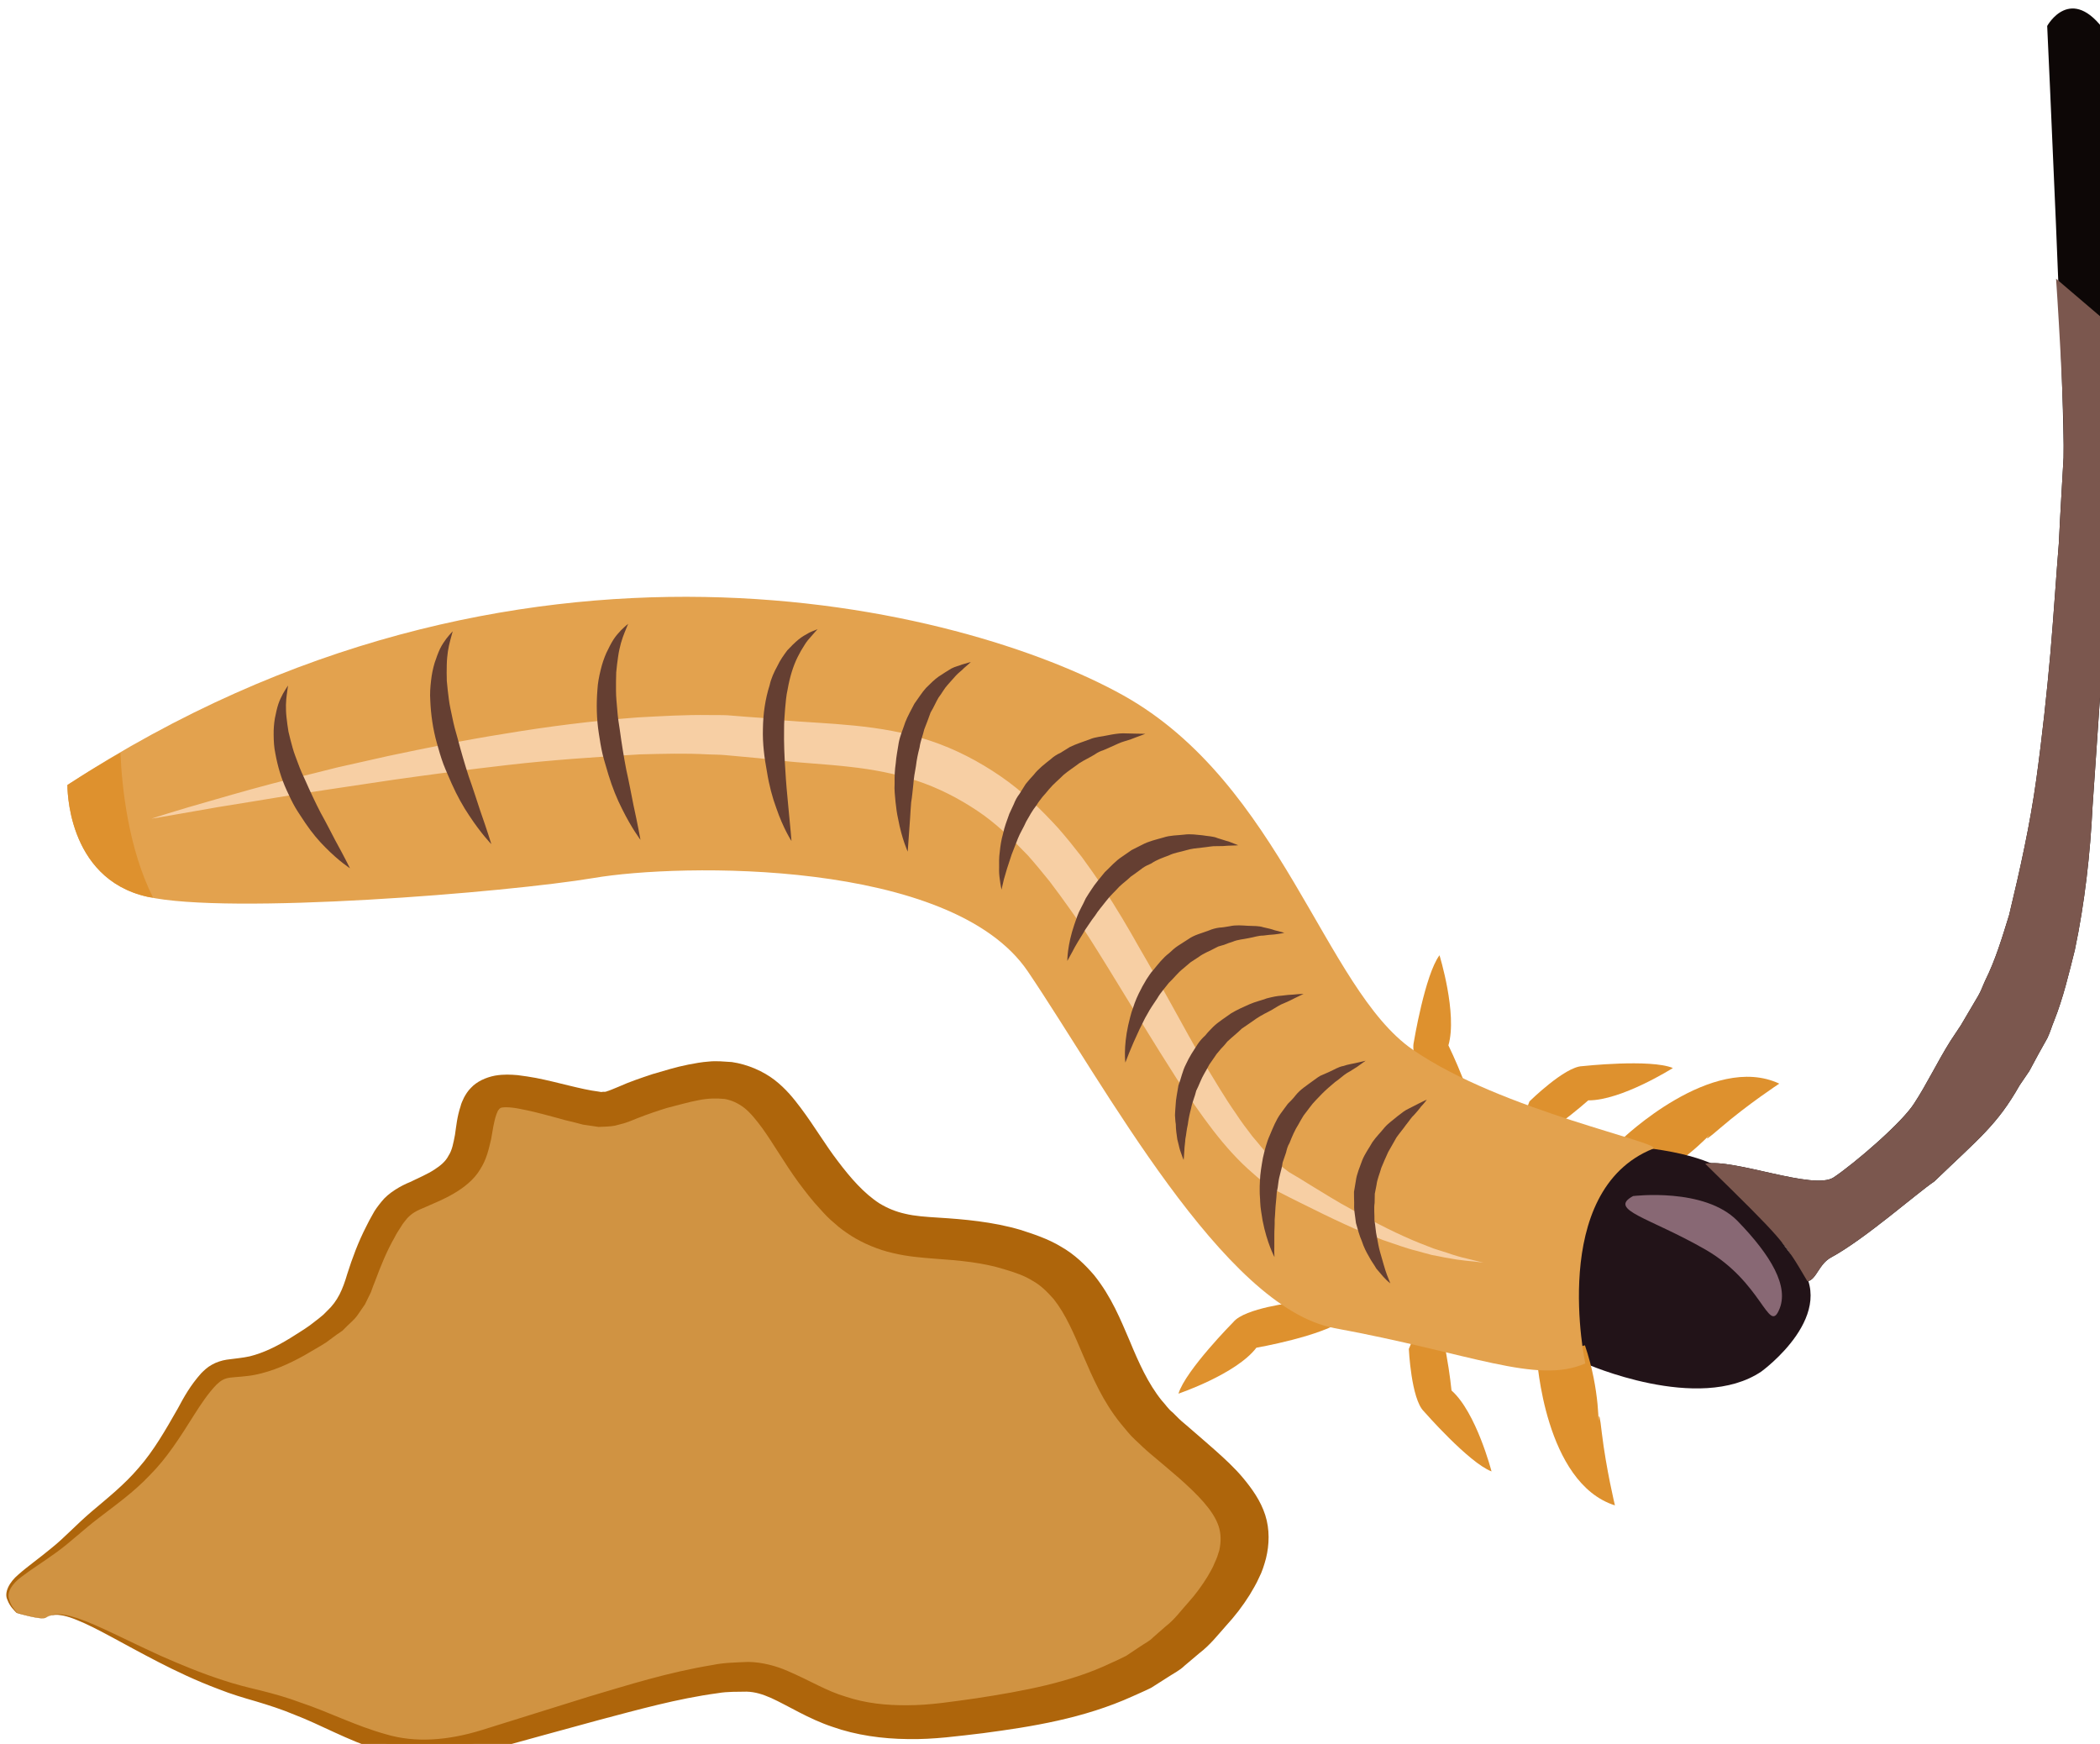 <?xml version="1.0" encoding="UTF-8" standalone="no"?>
<!-- Created with Inkscape (http://www.inkscape.org/) -->

<svg
   xmlns:dc="http://purl.org/dc/elements/1.1/"
   xmlns:cc="http://creativecommons.org/ns#"
   xmlns:rdf="http://www.w3.org/1999/02/22-rdf-syntax-ns#"
   xmlns:svg="http://www.w3.org/2000/svg"
   xmlns="http://www.w3.org/2000/svg"
   xmlns:sodipodi="http://sodipodi.sourceforge.net/DTD/sodipodi-0.dtd"
   xmlns:inkscape="http://www.inkscape.org/namespaces/inkscape"
   width="1768.112mm"
   height="1468.191mm"
   viewBox="0 0 1768.112 1468.191"
   version="1.1"
   id="svg8"
   inkscape:version="0.92.4 (5da689c313, 2019-01-14)"
   sodipodi:docname="Cordyceps.svg">
  <defs
     id="defs2">
    <style
       type="text/css"
       id="style2"><![CDATA[
    .str0 {stroke:white;stroke-width:70.56}
    .fil1 {fill:#491305;fill-rule:nonzero}
    .fil3 {fill:#661F06;fill-rule:nonzero}
    .fil4 {fill:#E8D99A;fill-rule:nonzero}
    .fil2 {fill:#F2DD83;fill-rule:nonzero}
    .fil0 {fill:white;fill-rule:nonzero}
   ]]></style>
    <style
       type="text/css"
       id="style2-6"><![CDATA[
    .fil1 {fill:#12752E;fill-rule:nonzero}
    .fil2 {fill:#178C3D;fill-rule:nonzero}
    .fil3 {fill:#7A1155;fill-rule:nonzero}
    .fil0 {fill:#8E165E;fill-rule:nonzero}
    .fil5 {fill:#EAD0B7;fill-rule:nonzero}
    .fil4 {fill:#F7DFC3;fill-rule:nonzero}
   ]]></style>
    <style
       type="text/css"
       id="style2-7"><![CDATA[
    .fil2 {fill:#12752E;fill-rule:nonzero}
    .fil3 {fill:#178C3D;fill-rule:nonzero}
    .fil4 {fill:#7A1155;fill-rule:nonzero}
    .fil1 {fill:#8E165E;fill-rule:nonzero}
    .fil0 {fill:#C69A6D;fill-rule:nonzero}
   ]]></style>
    <style
       type="text/css"
       id="style2-3"><![CDATA[
    .fil2 {fill:#12752E;fill-rule:nonzero}
    .fil3 {fill:#178C3D;fill-rule:nonzero}
    .fil4 {fill:#7A1155;fill-rule:nonzero}
    .fil1 {fill:#8E165E;fill-rule:nonzero}
    .fil0 {fill:#F9E3B2;fill-rule:nonzero}
   ]]></style>
    <style
       type="text/css"
       id="style2-33"><![CDATA[
    .fil4 {fill:#12752E;fill-rule:nonzero}
    .fil5 {fill:#178C3D;fill-rule:nonzero}
    .fil6 {fill:#7A1155;fill-rule:nonzero}
    .fil3 {fill:#8E165E;fill-rule:nonzero}
    .fil0 {fill:#F2D079;fill-rule:nonzero}
    .fil1 {fill:#F4DC98;fill-rule:nonzero}
    .fil2 {fill:#FFEEC0;fill-rule:nonzero}
   ]]></style>
    <style
       type="text/css"
       id="style2-4"><![CDATA[
    .fil4 {fill:#12752E;fill-rule:nonzero}
    .fil5 {fill:#178C3D;fill-rule:nonzero}
    .fil6 {fill:#7A1155;fill-rule:nonzero}
    .fil3 {fill:#8E165E;fill-rule:nonzero}
    .fil1 {fill:#E0B363;fill-rule:nonzero}
    .fil0 {fill:#F2CA79;fill-rule:nonzero}
    .fil2 {fill:#FFE0A9;fill-rule:nonzero}
   ]]></style>
    <style
       type="text/css"
       id="style2-0"><![CDATA[
    .fil3 {fill:#12752E;fill-rule:nonzero}
    .fil4 {fill:#178C3D;fill-rule:nonzero}
    .fil5 {fill:#7A1155;fill-rule:nonzero}
    .fil2 {fill:#8E165E;fill-rule:nonzero}
    .fil0 {fill:#F2CA79;fill-rule:nonzero}
    .fil1 {fill:#FFE0A9;fill-rule:nonzero}
   ]]></style>
    <style
       type="text/css"
       id="style2-5"><![CDATA[
    .fil1 {fill:#12752E;fill-rule:nonzero}
    .fil2 {fill:#178C3D;fill-rule:nonzero}
    .fil3 {fill:#7A1155;fill-rule:nonzero}
    .fil0 {fill:#8E165E;fill-rule:nonzero}
    .fil9 {fill:#D6B469;fill-rule:nonzero}
    .fil5 {fill:#DBB975;fill-rule:nonzero}
    .fil10 {fill:#E8CD97;fill-rule:nonzero}
    .fil4 {fill:#EFD38E;fill-rule:nonzero}
    .fil7 {fill:#F2D6A2;fill-rule:nonzero}
    .fil6 {fill:#F4DEAE;fill-rule:nonzero}
    .fil8 {fill:#FCEED4;fill-rule:nonzero}
    .fil11 {fill:#FFF2DC;fill-rule:nonzero}
   ]]></style>
    <style
       type="text/css"
       id="style2-75"><![CDATA[
    .fil1 {fill:#77401B;fill-rule:nonzero}
    .fil4 {fill:#774D31;fill-rule:nonzero}
    .fil3 {fill:#9B5C31;fill-rule:nonzero}
    .fil2 {fill:#F48F42;fill-rule:nonzero}
    .fil0 {fill:#F5C29E;fill-rule:nonzero}
   ]]></style>
    <style
       type="text/css"
       id="style2-73"><![CDATA[
    .fil1 {fill:#49280E;fill-rule:nonzero}
    .fil3 {fill:#647A38;fill-rule:nonzero}
    .fil2 {fill:#6C8445;fill-rule:nonzero}
    .fil4 {fill:#72442A;fill-rule:nonzero}
    .fil0 {fill:#8FA96B;fill-rule:nonzero}
    .fil11 {fill:#D6A68E;fill-rule:nonzero}
    .fil7 {fill:#E5B69C;fill-rule:nonzero}
    .fil8 {fill:#EAD0B7;fill-rule:nonzero}
    .fil6 {fill:#EEC2A5;fill-rule:nonzero}
    .fil9 {fill:#F4CAB3;fill-rule:nonzero}
    .fil5 {fill:#F7DFC3;fill-rule:nonzero}
    .fil10 {fill:#FCEAD9;fill-rule:nonzero}
   ]]></style>
    <style
       type="text/css"
       id="style2-52"><![CDATA[
    .fil2 {fill:#49280E;fill-rule:nonzero}
    .fil4 {fill:#647A38;fill-rule:nonzero}
    .fil3 {fill:#6C8445;fill-rule:nonzero}
    .fil5 {fill:#72442A;fill-rule:nonzero}
    .fil1 {fill:#8FA96B;fill-rule:nonzero}
    .fil0 {fill:#F9E3B2;fill-rule:nonzero}
   ]]></style>
    <style
       type="text/css"
       id="style2-01"><![CDATA[
    .fil0 {fill:#491305;fill-rule:nonzero}
    .fil2 {fill:#661F06;fill-rule:nonzero}
    .fil4 {fill:#CCA742;fill-rule:nonzero}
    .fil3 {fill:#E8D99A;fill-rule:nonzero}
    .fil1 {fill:#F2DD83;fill-rule:nonzero}
   ]]></style>
    <style
       type="text/css"
       id="style2-09"><![CDATA[
    .fil0 {fill:#330238;fill-rule:nonzero}
    .fil1 {fill:#3F0645;fill-rule:nonzero}
    .fil2 {fill:#570E51;fill-rule:nonzero}
    .fil3 {fill:#5A1661;fill-rule:nonzero}
    .fil4 {fill:#B2894D;fill-rule:nonzero}
   ]]></style>
    <style
       type="text/css"
       id="style2-65"><![CDATA[
    .fil0 {fill:#45AF51;fill-rule:nonzero}
    .fil3 {fill:#7CD6E0;fill-rule:nonzero}
    .fil1 {fill:#A63621;fill-rule:nonzero}
    .fil2 {fill:#ECC500;fill-rule:nonzero}
   ]]></style>
    <style
       type="text/css"
       id="style2-3-2"><![CDATA[
    .fil0 {fill:#5D6608;fill-rule:nonzero}
    .fil1 {fill:#750404;fill-rule:nonzero}
    .fil2 {fill:#8C2626;fill-rule:nonzero}
   ]]></style>
    <style
       type="text/css"
       id="style2-9"><![CDATA[
    .fil0 {fill:#628C2C;fill-rule:nonzero}
    .fil1 {fill:#6D3809;fill-rule:nonzero}
   ]]></style>
    <style
       type="text/css"
       id="style2-99"><![CDATA[
    .fil2 {fill:#662E12;fill-rule:nonzero}
    .fil1 {fill:#7FA53D;fill-rule:nonzero}
    .fil3 {fill:#9B8138;fill-rule:nonzero}
    .fil0 {fill:#AACC79;fill-rule:nonzero}
   ]]></style>
    <style
       type="text/css"
       id="style2-38"><![CDATA[
    .fil1 {fill:#AF5C09;fill-rule:nonzero}
    .fil4 {fill:#C1691A;fill-rule:nonzero}
    .fil0 {fill:#C86B01;fill-rule:nonzero}
    .fil2 {fill:#DD8024;fill-rule:nonzero}
    .fil5 {fill:#E0B24C;fill-rule:nonzero}
    .fil3 {fill:#FBD268;fill-rule:nonzero}
   ]]></style>
    <style
       type="text/css"
       id="style2-6-2"><![CDATA[
    .str0 {stroke:white;stroke-width:70.56}
    .fil3 {fill:#30561A;fill-rule:nonzero}
    .fil4 {fill:#3C6626;fill-rule:nonzero}
    .fil2 {fill:#4E7A34;fill-rule:nonzero}
    .fil1 {fill:#72915D;fill-rule:nonzero}
    .fil7 {fill:#CE9E63;fill-rule:nonzero}
    .fil6 {fill:#D89E52;fill-rule:nonzero}
    .fil5 {fill:#D8B280;fill-rule:nonzero}
    .fil0 {fill:white;fill-rule:nonzero}
   ]]></style>
    <style
       type="text/css"
       id="style2-0-6"><![CDATA[
    .fil1 {fill:#9DC667;fill-rule:nonzero}
    .fil0 {fill:#C3DD73;fill-rule:nonzero}
   ]]></style>
    <style
       type="text/css"
       id="style2-8"><![CDATA[
    .fil0 {fill:#45AF51;fill-rule:nonzero}
    .fil3 {fill:#7CD6E0;fill-rule:nonzero}
    .fil1 {fill:#A63621;fill-rule:nonzero}
    .fil2 {fill:#ECC500;fill-rule:nonzero}
   ]]></style>
    <style
       type="text/css"
       id="style2-3-8"><![CDATA[
    .fil0 {fill:#5D6608;fill-rule:nonzero}
    .fil1 {fill:#750404;fill-rule:nonzero}
    .fil2 {fill:#8C2626;fill-rule:nonzero}
   ]]></style>
    <style
       type="text/css"
       id="style2-9-5"><![CDATA[
    .fil0 {fill:#628C2C;fill-rule:nonzero}
    .fil1 {fill:#6D3809;fill-rule:nonzero}
   ]]></style>
    <style
       type="text/css"
       id="style2-99-3"><![CDATA[
    .fil2 {fill:#662E12;fill-rule:nonzero}
    .fil1 {fill:#7FA53D;fill-rule:nonzero}
    .fil3 {fill:#9B8138;fill-rule:nonzero}
    .fil0 {fill:#AACC79;fill-rule:nonzero}
   ]]></style>
    <style
       type="text/css"
       id="style2-38-4"><![CDATA[
    .fil1 {fill:#AF5C09;fill-rule:nonzero}
    .fil4 {fill:#C1691A;fill-rule:nonzero}
    .fil0 {fill:#C86B01;fill-rule:nonzero}
    .fil2 {fill:#DD8024;fill-rule:nonzero}
    .fil5 {fill:#E0B24C;fill-rule:nonzero}
    .fil3 {fill:#FBD268;fill-rule:nonzero}
   ]]></style>
    <style
       type="text/css"
       id="style2-6-8"><![CDATA[
    .str0 {stroke:white;stroke-width:70.56}
    .fil3 {fill:#30561A;fill-rule:nonzero}
    .fil4 {fill:#3C6626;fill-rule:nonzero}
    .fil2 {fill:#4E7A34;fill-rule:nonzero}
    .fil1 {fill:#72915D;fill-rule:nonzero}
    .fil7 {fill:#CE9E63;fill-rule:nonzero}
    .fil6 {fill:#D89E52;fill-rule:nonzero}
    .fil5 {fill:#D8B280;fill-rule:nonzero}
    .fil0 {fill:white;fill-rule:nonzero}
   ]]></style>
    <style
       type="text/css"
       id="style2-46"><![CDATA[
    .fil2 {fill:#AA8F37;fill-rule:nonzero}
    .fil1 {fill:#D3B851;fill-rule:nonzero}
    .fil0 {fill:#E1D99A;fill-rule:nonzero}
   ]]></style>
    <style
       type="text/css"
       id="style2-5-7"><![CDATA[
    .fil3 {fill:#F4EBC2}
    .fil2 {fill:#EEE8CF}
    .fil4 {fill:#D7D0B2}
    .fil5 {fill:#E5DDBD}
    .fil1 {fill:#628C2C;fill-rule:nonzero}
    .fil0 {fill:#E5DDBD;fill-rule:nonzero}
   ]]></style>
    <style
       type="text/css"
       id="style2-1">
   <![CDATA[
    .fil1 {fill:#221318;fill-rule:nonzero}
    .fil4 {fill:#653F32;fill-rule:nonzero}
    .fil7 {fill:#68652F;fill-rule:nonzero}
    .fil0 {fill:#862C11;fill-rule:nonzero}
    .fil3 {fill:#B29AA3;fill-rule:nonzero}
    .fil2 {fill:#E3A24E;fill-rule:nonzero}
    .fil8 {fill:#E5C923;fill-rule:nonzero}
    .fil6 {fill:#F2E8BB;fill-rule:nonzero}
    .fil5 {fill:#F7CFA4;fill-rule:nonzero}
   ]]>
  </style>
    <style
       type="text/css"
       id="style2-74">
   <![CDATA[
    .fil1 {fill:#754C1A;fill-rule:nonzero}
    .fil2 {fill:#8E6126;fill-rule:nonzero}
    .fil3 {fill:#A8773B;fill-rule:nonzero}
    .fil0 {fill:#C4914E;fill-rule:nonzero}
   ]]>
  </style>
  </defs>
  <sodipodi:namedview
     id="base"
     pagecolor="#ffffff"
     bordercolor="#666666"
     borderopacity="1.0"
     inkscape:pageopacity="0.0"
     inkscape:pageshadow="2"
     inkscape:zoom="0.061871843"
     inkscape:cx="4347.6014"
     inkscape:cy="2962.3722"
     inkscape:document-units="mm"
     inkscape:current-layer="Vrstva_x0020_1-47"
     showgrid="false"
     inkscape:window-width="1920"
     inkscape:window-height="1001"
     inkscape:window-x="-9"
     inkscape:window-y="-9"
     inkscape:window-maximized="1"
     showguides="false" />
  <g
     inkscape:label="Vrstva 1"
     inkscape:groupmode="layer"
     id="layer1"
     transform="translate(1254.369,449.429)">
    <g
       transform="matrix(0.265,0,0,0.265,-3023.942,-3939.905)"
       id="Vrstva_x0020_1">
      <g
         inkscape:label="Vrstva 1"
         inkscape:groupmode="layer"
         transform="matrix(5.253,0,0,5.253,13590.282,17861.559)"
         id="layer1-5">
        <g
           inkscape:label="Vrstva 1"
           inkscape:groupmode="layer"
           transform="matrix(0.726,0,0,0.726,-578.708,11.808)"
           id="layer1-7">
          <g
             transform="matrix(0.265,0,0,0.265,-3867.81,-3965.72)"
             id="Vrstva_x0020_1-5">
          </g>
          <g
             inkscape:label="Vrstva 1"
             inkscape:groupmode="layer"
             transform="matrix(0.798,0,0,0.798,-1294.126,-65.727)"
             id="layer1-2">
            <g
               transform="matrix(0.287,0,0,0.287,-2634.03,-4121.8)"
               id="Vrstva_x0020_1-0">

 
 <g
   transform="matrix(1.147,0,0,1.147,2970.79,-4750.041)"
   id="Vrstva_x0020_1-4">

  <path
   d="m 11020.386,15666.896 c 0,0 -78.178,-138.233 -64.225,-193.508 0,0 35.266,-213.17 81.333,-274.902 0,0 57.457,185.558 28.277,285.746 0,0 93.079,189.574 91.658,280.848 z"
   style="fill:#de912e;fill-opacity:1;fill-rule:nonzero"
   id="path7"
   class="fil0"
   inkscape:connector-curvature="0" />

  <path
   d="m 11322.883,15661.843 c 0,0 112.078,-110.379 167.217,-111.657 0,0 215.666,-23.715 287.625,5.847 0,0 -163.221,103.349 -268.408,102.577 0,0 -157.902,140.331 -246.74,161.868 z"
   style="fill:#de912e;fill-opacity:1;fill-rule:nonzero"
   id="path9"
   class="fil0"
   inkscape:connector-curvature="0" />

  <path
   d="m 11615.989,15782.145 c 0,0 286.035,-276.328 499.122,-176.587 0,0 -100,65.757 -185.617,139.396 -87.047,75.359 -17.174,3.173 -17.174,3.173 0,0 -78.603,94.586 -212.436,165.371 z"
   style="fill:#de912e;fill-opacity:1;fill-rule:nonzero"
   id="path11"
   class="fil0"
   inkscape:connector-curvature="0" />

  <path
   d="m 11499.925,16492.785 c 0,0 359.639,159.891 558.433,25.631 0,0 256.899,-185.989 111.52,-350.412 -145.781,-165.339 -102,-306.888 -455.532,-355.875 l -291.84,51.705 -100.919,272.58 11.227,169.818 z"
   style="fill:#221318;fill-rule:nonzero"
   id="path13"
   class="fil1"
   inkscape:connector-curvature="0" />

  <path
   d="m 10577.317,16299.423 c 0,0 -157.154,17.68 -193.396,61.992 0,0 -151.357,152.748 -174.331,227.274 0,0 183.548,-62.035 247.278,-145.722 0,0 209.12,-36.131 281.25,-90.742 z"
   style="fill:#de912e;fill-opacity:1;fill-rule:nonzero"
   id="path15"
   class="fil0"
   inkscape:connector-curvature="0" />

  <path
   d="m 10940.261,16446.942 c 0,0 7.317,158.428 47.453,197.596 0,0 142.744,163.396 214.814,190.725 0,0 -48.412,-187.345 -126.896,-256.637 0,0 -20.789,-211.489 -70.308,-286.947 z"
   style="fill:#de912e;fill-opacity:1;fill-rule:nonzero"
   id="path17"
   class="fil0"
   inkscape:connector-curvature="0" />

  <path
   d="m 11346.385,16473.928 c 0,0 24.022,397.923 247.491,469.077 0,0 -27.815,-115.57 -41.426,-228.639 -12.696,-113.472 -10.498,-13.958 -10.498,-13.958 0,0 5.616,-121.513 -43.194,-264.996 z"
   style="fill:#de912e;fill-opacity:1;fill-rule:nonzero"
   id="path19"
   class="fil0"
   inkscape:connector-curvature="0" />

  
  <path
   d="m 11714.346,15812.129 c 43.837,-17.067 -480.747,-119.816 -761.644,-314.286 -280.495,-193.555 -416.004,-842.868 -918.272,-1123.612 -501.865,-279.828 -1924.475,-646.802 -3348.283,284.249 0,0 -5.377,296.155 252.773,354.264 257.234,58.51 1142.03,-13.304 1415.67,-59.201 273.237,-46.813 1135.036,-61.565 1377.334,296.206 242.3,357.771 619.811,1065.73 972.966,1131.266 433.509,79.398 640.297,179.72 795.035,111.77 0,0 -117.789,-546.785 214.421,-680.656 z"
   style="fill:#e3a24e;fill-rule:nonzero"
   id="path23"
   class="fil2"
   inkscape:connector-curvature="0" />

  
  
  
  <path
   d="m 6854.237,14556.27 c -56.7,32.544 -112.082,65.601 -168.089,102.21 0,0 -5.377,296.155 252.773,354.264 6.186,1.652 11.971,2.388 18.671,2.723 -77.799,-154.782 -98.676,-346.574 -103.354,-459.197 z"
   style="fill:#de912e;fill-opacity:1;fill-rule:nonzero"
   id="path31"
   class="fil4"
   inkscape:connector-curvature="0" />

  
  <path
   d="m 6952.61,14765.362 c 0,0 73.316,-24.55 204.563,-61.434 65.88,-19.1 144.467,-41.597 236.967,-64.742 46.652,-10.657 94.734,-23.034 146.879,-36.103 51.632,-11.752 106.413,-23.795 163.026,-36.641 114.029,-23.862 238.018,-49.914 369.802,-70.651 132.297,-22.054 273.818,-40.514 420.789,-51.538 73.631,-3.937 149.093,-8.679 226.052,-7.525 18.782,0.49 38.077,-0.338 58.177,0.665 l 58.87,4.729 59.785,4.327 54.292,6.74 c 144.025,12.113 311.968,11.539 470.937,65.145 79.284,26.346 154.348,65.466 223.182,112.783 68.834,47.316 127.775,104.438 182.541,164.486 26.266,29.968 50.299,59.825 75.538,92.428 22.603,31.577 44.001,60.407 65.578,94.618 42.862,65.275 80.454,128.496 116.215,192.521 73.866,125.927 139.715,251.007 205.205,365.322 34.375,55.896 66.115,110.765 100.825,159.961 17.042,26.373 34.71,49.196 52.779,72.934 19.096,21.103 34.933,44.729 55.972,62.794 18.292,19.272 39.041,34.188 58.873,49.507 24.814,14.223 47.393,28.336 69.973,42.448 44.757,27.309 86.879,53.591 128.309,75.808 81.429,46.154 153.97,82.014 216.303,107.066 15.812,6.162 30.306,11.811 44.801,17.46 15.008,4.331 28.185,9.466 40.557,12.77 24.634,8.842 45.829,14.825 63.986,18.866 35.398,8.483 53.957,13.439 53.957,13.439 0,0 -19.988,-3.237 -55.207,-6.338 -18.269,-1.807 -40.49,-5.155 -66.665,-10.043 -13.288,-2.902 -27.492,-5.402 -43.013,-8.416 -13.691,-3.817 -29.614,-7.746 -45.94,-12.591 -34.081,-7.97 -69.658,-21.835 -107.982,-34.494 -39.531,-15.406 -81.294,-30.924 -124.153,-51.421 -43.774,-20.096 -89.67,-42.536 -137.286,-66.405 -23.607,-11.477 -47.615,-23.869 -72.942,-36.775 -25.617,-16.055 -52.954,-33.539 -75.199,-54.351 -95.793,-81.35 -167.916,-188.384 -243.366,-300.51 -72.302,-112.417 -145.073,-233.364 -221.284,-357.17 -37.301,-60.072 -75.809,-122.891 -118.09,-181.868 -20.08,-28.316 -42.282,-58.976 -65.399,-89.235 -21.509,-26.597 -45.14,-55.538 -68.882,-82.246 -50.231,-52.209 -101.892,-102.699 -160.407,-141.441 -60.235,-40.171 -123.552,-72.436 -191.378,-95.075 -67.827,-22.639 -139.248,-36.054 -212.724,-44.199 -74.793,-8.658 -149.407,-11.934 -229.583,-20.413 l -58.758,-6.963 -53.487,-4.908 -53.487,-4.908 c -18.268,-1.808 -36.648,-1.381 -54.514,-2.273 -72.783,-4.08 -144.985,-1.863 -216.271,-0.05 -143.711,8.5 -282.553,18.138 -413.6,33.091 -131.047,14.952 -255.908,31.557 -370.005,47.804 -115.012,16.648 -220.176,33.341 -313.548,47.039 -92.568,15.53 -174.26,28.468 -241.525,39.44 -133.726,23.774 -210.036,36.533 -210.036,36.533 z"
   style="fill:#f7cfa4;fill-rule:nonzero"
   id="path35"
   class="fil5"
   inkscape:connector-curvature="0" />

  <path
   d="m 8503.471,14832.463 c 0,0 -28.165,-36.78 -58.655,-98.75 -15.502,-30.327 -30.669,-67.353 -42.978,-107.819 -5.697,-20.434 -12.711,-41.381 -18.297,-64.049 -5.183,-21.751 -8.937,-45.223 -12.289,-67.778 -7.106,-46.028 -7.914,-92.636 -4.367,-136.788 1.115,-22.333 5.267,-42.723 10.334,-63.516 4.554,-19.474 10.828,-37.52 17.906,-53.734 7.994,-16.616 14.96,-30.597 22.731,-42.747 7.771,-12.15 16.748,-21.553 23.38,-28.834 7.548,-7.683 13.153,-12.329 17.842,-16.572 4.176,-2.926 5.605,-4.646 5.605,-4.646 0,0 -4.51,9.626 -11.7,28.073 -3.595,9.224 -7.703,19.765 -11.521,33.456 -3.304,12.372 -6.72,26.978 -8.818,42.098 -2.611,16.437 -4.307,32.472 -6.114,50.741 -0.49,18.781 -0.979,37.563 -0.665,58.176 -0.087,19.698 2.46,40.423 4.093,61.549 1.632,21.127 4.582,42.767 8.046,63.09 5.9,43.28 12.715,86.158 20.558,126.401 9.16,40.757 16.199,79.168 22.656,111.282 14.232,64.742 22.254,110.367 22.254,110.367 z"
   style="fill:#653f32;fill-rule:nonzero"
   id="path37"
   class="fil4"
   inkscape:connector-curvature="0" />

  <path
   d="m 8982.398,14836.215 c 0,0 -25.82,-38.901 -48.472,-105.406 -11.839,-31.935 -22.429,-70.972 -29.244,-113.85 -8.133,-43.392 -14.324,-89.821 -12.899,-136.318 0.621,-48.328 7.428,-95.004 21.226,-138.197 4.666,-21.708 14.2,-42.277 24.538,-61.016 9.021,-19.251 20.565,-35.243 31.596,-49.916 11.835,-12.843 24.072,-24.77 35.283,-34.061 11.21,-9.291 22.711,-15.434 31.465,-20.37 8.754,-4.937 17.397,-7.64 21.975,-9.65 4.578,-2.011 7.325,-3.217 7.325,-3.217 0,0 -8.061,9.001 -20.41,23.161 -6.632,7.281 -14.693,16.282 -21.549,28.03 -7.257,10.832 -14.626,23.897 -21.592,37.878 -14.447,29.28 -24.649,63.249 -31.524,102.31 -4.554,19.474 -6.071,40.891 -7.989,61.393 -1.517,21.417 -3.435,41.919 -3.232,64.766 -0.8,42.946 1.035,86.919 3.898,128.256 1.23,20.211 2.46,40.422 4.204,59.316 1.744,18.893 3.487,37.787 4.941,53.531 6.907,67.958 10.462,113.36 10.462,113.36 z"
   style="fill:#653f32;fill-rule:nonzero"
   id="path39"
   class="fil4"
   inkscape:connector-curvature="0" />

  <path
   d="m 9351.026,14869.837 c 0,0 -18.607,-39.885 -30.606,-104.515 -3.686,-15.856 -5.944,-33.432 -8.089,-53.241 -1.342,-17.977 -4.403,-37.384 -2.886,-58.801 -0.315,-20.614 0.286,-41.629 3.634,-63.85 1.517,-21.418 6.182,-43.125 9.53,-65.347 4.263,-22.623 13.798,-43.193 20.697,-64.789 7.703,-19.765 19.471,-40.223 28.893,-58.559 12.974,-17.711 23.714,-35.534 36.978,-50.096 13.666,-13.647 27.333,-27.293 40.776,-36.473 14.359,-9.583 27.289,-17.445 39.303,-24.905 12.416,-6.545 24.61,-8.623 33.766,-12.644 17.285,-5.406 28.161,-7.997 28.161,-7.997 0,0 -8.464,8.085 -22.018,19.498 -6.633,7.281 -15.9,13.535 -24.877,22.938 -8.061,9.001 -17.552,19.722 -27.042,30.442 -10.406,11.123 -17.886,26.422 -28.404,39.778 -8.798,14.785 -14.96,30.597 -25.187,47.102 -5.76,16.728 -12.95,35.175 -20.139,53.623 -4.04,18.157 -12.146,37.006 -14.98,57.91 -4.956,18.559 -9.108,38.949 -11.429,58.535 -3.639,19.073 -6.875,39.061 -8.28,58.245 -2.321,19.586 -3.726,38.77 -6.851,56.525 -1.294,16.951 -2.587,33.901 -3.368,49.534 -4.55,64.252 -7.583,107.087 -7.583,107.087 z"
   style="fill:#653f32;fill-rule:nonzero"
   id="path41"
   class="fil4"
   inkscape:connector-curvature="0" />

  <path
   d="m 9648.599,14990.361 c 0,0 -2.993,-11.791 -5.541,-32.516 -1.676,-11.277 -2.839,-23.873 -2.17,-37.273 -0.135,-15.231 -0.673,-31.377 2.05,-50.048 1.807,-18.268 4.53,-36.939 10.513,-58.133 4.152,-20.39 11.855,-40.155 19.67,-62.154 5.024,-10.943 9.534,-20.569 14.558,-31.513 4.622,-11.859 10.048,-21.887 17.707,-31.803 6.341,-10.43 13.598,-21.262 19.94,-31.692 7.659,-9.917 16.636,-19.32 24.697,-28.321 15.319,-19.832 35.797,-35.378 54.443,-50.119 9.379,-8.488 19.562,-15.144 30.549,-19.969 10.184,-6.656 20.769,-12.396 30.036,-18.65 21.573,-10.566 42.922,-16.665 62.552,-24.193 19.228,-8.443 39.841,-8.758 56.613,-12.846 18.089,-3.575 34.347,-6.346 49.578,-6.481 14.315,0.266 26.397,0.422 37.564,0.979 19.697,0.09 33.097,0.756 33.097,0.756 0,0 -12.305,4.312 -31.935,11.84 -9.156,4.02 -20.545,7.93 -34.168,11.727 -13.623,3.798 -27.87,11.147 -42.52,17.58 -8.24,3.619 -16.481,7.238 -23.806,10.454 -9.558,3.105 -17.798,6.724 -26.15,12.576 -15.275,9.984 -34.503,18.428 -50.693,28.814 -16.302,12.619 -34.323,23.81 -50.223,37.345 -15.095,15.366 -31.397,27.986 -45.689,45.183 -6.23,8.197 -13.778,15.88 -20.923,24.479 -6.23,8.197 -13.376,16.796 -18.288,25.506 -13.376,16.795 -23.715,35.533 -33.539,52.954 -8.105,18.85 -19.248,35.757 -26.437,54.204 -6.676,17.13 -13.352,34.26 -19.515,50.072 -11.007,32.138 -19.558,59.921 -24.514,78.48 -5.067,20.792 -7.456,32.762 -7.456,32.762 z"
   style="fill:#653f32;fill-rule:nonzero"
   id="path43"
   class="fil4"
   inkscape:connector-curvature="0" />

  <path
   d="m 9857.164,15216.596 c 0,0 -0.697,-48.842 22.344,-115.753 5.76,-16.728 11.632,-35.689 21.457,-53.11 5.426,-10.028 9.423,-18.336 14.447,-29.279 4.912,-8.71 11.656,-18.225 17.484,-27.337 12.169,-19.542 28.292,-37.544 43.097,-56.059 17.842,-16.573 33.563,-35.49 54.844,-49.205 l 30.148,-20.884 c 10.585,-5.74 22.488,-10.967 33.073,-16.708 22.086,-11.883 45.155,-16.552 67.421,-23.053 21.863,-7.417 45.111,-6.704 65.836,-9.252 21.64,-2.95 40.712,0.689 57.663,1.982 17.755,3.125 35.219,3.101 48.798,9.152 13.691,3.818 25.55,8.44 35.287,10.717 19.765,7.703 30.307,11.811 30.307,11.811 0,0 -12.596,1.162 -33.209,1.477 -9.447,0.872 -21.127,1.632 -35.442,1.366 -13.4,-0.669 -29.256,3.017 -45,4.47 -16.66,1.855 -34.638,3.197 -51.923,8.603 -17.285,5.406 -37.094,7.552 -55.004,16.509 -18.714,7.126 -37.831,13.336 -55.45,25.442 -9.156,4.021 -18.312,8.042 -26.664,13.894 l -25.57,18.873 -12.527,8.778 -11.724,10.609 c -8.866,7.17 -16.815,13.938 -23.85,20.303 -14.693,16.282 -29.677,29.415 -42.137,45.809 -12.461,16.393 -25.725,30.955 -35.952,47.46 -11.946,15.076 -20.744,29.861 -30.86,44.132 -7.882,14.384 -16.568,26.935 -23.423,38.683 -6.855,11.748 -13.71,23.495 -17.707,31.804 -9.825,17.42 -15.764,28.766 -15.764,28.766 z"
   style="fill:#653f32;fill-rule:nonzero"
   id="path45"
   class="fil4"
   inkscape:connector-curvature="0" />

  <path
   d="m 10041.238,15538.774 c 0,0 -6.593,-47.345 9.056,-118.655 4.443,-17.242 8.081,-36.314 15.271,-54.762 6.385,-20.278 15.003,-40.446 25.855,-60.502 4.511,-9.625 11.768,-20.457 17.194,-30.485 6.743,-9.515 12.169,-19.543 21.146,-28.946 15.721,-18.917 30.124,-38.348 50.601,-53.893 8.464,-8.086 17.843,-16.573 28.026,-23.229 11.099,-7.058 21.282,-13.714 32.38,-20.772 19.049,-13.826 43.95,-19.3 65.411,-27.632 10.987,-4.825 21.863,-7.417 33.141,-9.093 10.764,-0.358 20.724,-2.548 32.002,-4.224 20.836,-4.781 40.422,-2.46 58.288,-1.568 17.867,0.891 34.929,-0.05 49.021,4.685 13.289,2.902 26.577,5.804 35.801,9.399 19.474,4.554 30.931,8.26 30.931,8.26 0,0 -11.791,2.994 -31.6,5.14 -10.764,0.358 -22.042,2.034 -35.554,3.599 -14.315,-0.267 -29.367,5.25 -45.625,8.021 -15.856,3.687 -34.235,4.113 -51.632,11.752 -8.642,2.703 -17.285,5.406 -26.441,9.427 -4.98,1.095 -9.558,3.105 -14.538,4.2 -4.065,0.693 -8.241,3.618 -12.819,5.629 -17.508,9.873 -36.624,16.083 -53.841,29.104 -8.352,5.852 -17.106,10.789 -25.458,16.641 l -23.85,20.302 c -16.302,12.62 -29.275,30.331 -44.773,44.782 -12.46,16.393 -26.64,31.357 -36.465,48.778 -11.142,16.907 -22.687,32.898 -31.596,49.917 -10.227,16.505 -16.903,33.634 -24.785,48.017 -14.045,30.196 -26.146,57.353 -33.336,75.801 -7.189,18.448 -11.811,30.307 -11.811,30.307 z"
   style="fill:#653f32;fill-rule:nonzero"
   id="path47"
   class="fil4"
   inkscape:connector-curvature="0" />

  <path
   d="m 10225.981,15847.552 c 0,0 -4.423,-10.072 -11.035,-30.104 -3.105,-9.558 -5.184,-21.751 -8.981,-35.374 -1.967,-14.427 -4.738,-30.685 -4.762,-48.149 -1.787,-9.045 -1.743,-18.893 -2.615,-28.34 0.04,-9.849 1.405,-19.184 1.962,-30.35 0.601,-21.016 5.669,-41.808 9.017,-64.029 8.73,-22.401 12.591,-45.94 23.957,-67.314 5.023,-10.943 10.963,-22.289 17.304,-32.719 l 19.427,-30.374 c 7.257,-10.832 15.319,-19.833 24.698,-28.32 7.659,-9.917 16.122,-18.002 25.099,-27.405 16.927,-16.17 37.695,-28.567 55.828,-41.991 19.853,-11.994 39.996,-20.84 59.224,-29.284 18.312,-8.041 38.233,-12.42 55.116,-18.742 17.687,-4.49 32.627,-7.775 46.54,-8.424 14.427,-1.966 27.023,-3.129 37.787,-3.487 19.809,-2.146 31.891,-1.991 31.891,-1.991 0,0 -10.987,4.825 -28.897,13.782 -9.67,5.339 -20.657,10.164 -32.56,15.391 -13.221,4.713 -25.748,13.491 -40.51,22.158 -14.247,7.348 -31.242,15.903 -46.516,25.888 -14.873,10.899 -31.063,21.286 -47.767,32.99 -13.667,13.646 -29.968,26.266 -45.466,40.716 -6.23,8.197 -12.862,15.478 -20.41,23.161 l -10.004,12.039 c -3.774,3.841 -6.23,8.196 -9.602,12.954 l -17.372,25.103 c -4.913,8.71 -9.423,18.336 -15.251,27.449 -10.741,17.822 -16.612,36.783 -26.035,55.119 -4.554,19.475 -13.061,37.409 -16.186,55.164 -4.956,18.559 -8.483,35.398 -10.693,52.751 -3.929,15.923 -4.709,31.556 -7.611,44.845 -0.669,13.399 -3.057,25.37 -3.101,35.219 -1.003,20.099 -2.476,31.668 -2.476,31.668 z"
   style="fill:#653f32;fill-rule:nonzero"
   id="path49"
   class="fil4"
   inkscape:connector-curvature="0" />

  <path
   d="m 10514.192,16155.673 c 0,0 -23.767,-44.172 -37.664,-115.613 -2.66,-18.492 -7.039,-38.412 -7.755,-59.941 0.04,-9.849 -1.632,-21.126 -1.477,-33.209 -0.359,-10.764 0.199,-21.93 0.756,-33.097 0.712,-23.248 5.087,-48.105 9.462,-72.962 5.693,-24.343 11.386,-48.686 21.947,-71.891 10.159,-24.12 19.403,-47.839 34.319,-68.587 7.659,-9.917 14.916,-20.749 22.576,-30.665 8.463,-8.085 17.44,-17.488 25.099,-27.405 14.805,-18.515 34.658,-30.51 51.875,-43.531 9.268,-6.254 17.217,-13.022 25.971,-17.958 9.157,-4.021 18.313,-8.042 27.469,-12.062 16.481,-7.238 30.84,-16.82 46.182,-19.189 14.136,-5.115 27.647,-6.68 38.523,-9.271 19.921,-4.379 31.712,-7.373 31.712,-7.373 0,0 -10.697,7.974 -27.4,19.678 -8.754,4.936 -19.451,12.91 -31.867,19.455 -12.015,7.46 -23.336,18.985 -37.696,28.567 -13.554,11.413 -27.109,22.826 -40.776,36.473 -13.264,14.562 -28.248,27.695 -40.306,45.004 -6.23,8.197 -12.46,16.394 -18.691,24.59 -5.828,9.113 -11.254,19.14 -16.166,27.851 -11.656,18.224 -20.275,38.392 -28.491,59.475 -5.828,9.112 -8.619,20.167 -10.896,29.904 l -11.007,32.138 c -2.432,21.819 -11.051,41.987 -13.483,63.806 -0.959,10.251 -2.834,20.904 -5.111,30.641 -0.96,10.251 -1.003,20.1 -2.365,29.435 -2.321,19.586 -2.408,39.283 -4.215,57.552 0.537,16.146 -1.159,32.182 -1.023,47.412 -0.267,14.316 -0.02,27.313 -0.06,37.162 -0.601,21.015 0.562,33.611 0.562,33.611 z"
   style="fill:#653f32;fill-rule:nonzero"
   id="path51"
   class="fil4"
   inkscape:connector-curvature="0" />

  <path
   d="m 10881.685,16238.94 c 0,0 -9.514,-6.743 -22.245,-20.812 -6.366,-7.034 -13.535,-15.9 -22.425,-26.194 -6.142,-11.501 -15.434,-22.711 -23.185,-37.874 -8.666,-14.762 -16.417,-29.925 -22.627,-49.041 -7.64,-17.397 -12.934,-36.915 -18.631,-57.349 -1.274,-10.362 -2.95,-21.64 -4.224,-32.002 -1.676,-11.278 -2.034,-22.043 -1.477,-33.209 -0.76,-11.68 -0.203,-22.847 -0.561,-33.611 l 5.736,-34.192 c 2.946,-23.137 12.993,-45.024 20.294,-65.705 8.217,-21.083 22.106,-39.196 32.444,-57.934 12.059,-17.309 26.641,-31.358 38.587,-46.433 12.349,-14.161 27.624,-24.145 40.263,-35.156 13.041,-10.096 24.252,-19.387 37.07,-25.016 11.501,-6.143 21.573,-10.566 30.327,-15.502 16.994,-8.555 26.15,-12.576 26.15,-12.576 0,0 -5.828,9.113 -18.579,22.357 -5.314,7.795 -13.375,16.796 -21.437,25.797 -9.379,8.487 -16.234,20.235 -26.238,32.273 -8.686,12.552 -19.606,24.992 -29.721,39.264 -7.882,14.383 -17.194,30.485 -26.505,46.588 -7.078,16.214 -15.071,32.831 -21.747,49.961 -4.956,18.559 -12.95,35.175 -15.271,54.761 l -5.402,27.492 -0.533,28.631 c -2.723,18.67 -0.06,37.162 -0.553,55.944 3.575,18.089 3.598,35.553 7.687,52.325 3.173,17.173 5.944,33.431 10.143,47.969 8.4,29.077 15.192,54.491 21.514,71.374 6.723,17.799 11.146,27.87 11.146,27.87 z"
   style="fill:#653f32;fill-rule:nonzero"
   id="path53"
   class="fil4"
   inkscape:connector-curvature="0" />

  
 <path
   d="m 8030.578,14846.222 c 0,0 -32.451,-33.059 -70.29,-90.836 -19.094,-28.204 -38.675,-63.097 -55.84,-101.754 -8.152,-19.584 -17.676,-39.517 -25.991,-61.331 -7.804,-20.954 -14.4,-43.79 -20.485,-65.767 -12.681,-44.814 -19.183,-90.973 -21.061,-135.227 -1.625,-22.302 0,-43.047 2.49,-64.303 2.139,-19.885 6.159,-38.563 11.201,-55.52 5.902,-17.469 11.106,-32.198 17.333,-45.206 6.227,-13.009 13.986,-23.439 19.678,-31.477 6.551,-8.549 11.546,-13.845 15.682,-18.63 3.787,-3.414 4.995,-5.296 4.995,-5.296 0,0 -3.299,10.105 -8.179,29.293 -2.44,9.595 -5.228,20.559 -7.343,34.614 -1.766,12.683 -3.37,27.598 -3.604,42.86 -0.582,16.633 -0.304,32.755 0.136,51.108 1.81,18.7 3.621,37.401 6.454,57.821 2.322,19.561 7.385,39.818 11.588,60.586 4.204,20.769 9.777,41.886 15.7,61.633 11.148,42.234 23.156,83.957 35.86,122.939 14.075,39.331 25.758,76.593 36.094,107.677 22.042,62.515 35.582,106.816 35.582,106.816 z"
   style="fill:#653f32;fill-rule:nonzero"
   id="path37-6"
   class="fil4"
   inkscape:connector-curvature="0" />
<path
   d="m 7582.199,14922.625 c 0,0 -34.457,-22.051 -76.951,-65.101 -21.327,-20.865 -43.919,-47.646 -64.695,-78.399 -10.015,-15.709 -21.359,-31.406 -31.796,-49.088 -9.852,-17.028 -18.797,-36.043 -27.159,-54.404 -17.306,-37.376 -28.972,-77.444 -36.067,-116.899 -4.212,-19.721 -5.182,-38.816 -5.407,-58.578 -0.387,-18.442 1.138,-36.244 3.83,-52.742 3.438,-17.163 6.552,-31.687 10.833,-44.906 4.28,-13.22 10.311,-24.48 14.688,-33.088 5.122,-9.276 9.175,-15.245 12.482,-20.549 3.145,-3.984 4.053,-5.97 4.053,-5.97 0,0 -1.881,9.901 -4.153,28.37 -1.136,9.234 -2.433,19.788 -2.727,32.967 -0.131,11.859 0.159,25.691 1.779,39.509 1.457,15.137 3.66,29.608 6.283,46.051 3.953,16.43 7.906,32.86 13.026,50.595 4.537,17.083 11.732,34.139 18.18,51.86 6.449,17.723 14.227,35.431 22.168,51.82 15.553,35.419 31.858,70.169 48.484,102.281 17.955,32.098 33.414,62.905 46.864,88.461 28.23,51.1 46.282,87.81 46.282,87.81 z"
   style="fill:#653f32;fill-rule:nonzero;stroke-width:0.936"
   id="path37-4"
   class="fil4"
   inkscape:connector-curvature="0" />
<path
   d="m 12964.735,12251.582 c 0,0 75.14,-137.072 185.64,19.914 10.606,82.259 16.056,824.967 24.487,936.779 -17.73,303.606 -39.438,541.689 -27.286,830.929 2.184,133.151 -29.539,540.898 -39.037,687.923 -7.362,148.838 -24.26,302.905 -56.127,454.735 -18.754,74.475 -36.73,151.511 -65.595,224.065 -7.41,17.501 -12.682,36.812 -21.454,55.059 l -28.84,51.645 -28.454,52.925 -30.778,45.243 c -71.513,125.806 -126.696,166.431 -270.646,304.938 -54.289,36.351 -220.211,183.048 -327.52,241.063 -38.873,21.017 -46.293,70.787 -74.794,75.701 -75.998,-129.258 -75.998,-129.258 -324.447,-373.003 91.619,-17.408 344.278,85.6 407.726,43.338 63.446,-42.264 214.79,-171.505 254.727,-233.715 41.298,-62.958 73.075,-131.141 115.935,-199.433 l 32.729,-49.298 27.277,-46.31 27.279,-46.31 c 9.546,-15.686 15.207,-33.718 23.004,-49.935 32.55,-65.623 53.829,-137.005 75.493,-207.106 35.169,-146.177 66.639,-288.83 86.05,-429.349 19.408,-140.519 33.757,-276.769 44.981,-402.348 10.839,-126.859 18.165,-244.33 26.642,-347.504 4.978,-104.239 10.719,-195.462 14.887,-270.895 4.837,-151.932 -51.879,-1369.051 -51.879,-1369.051 z"
   style="fill:#0d0706;fill-opacity:1;fill-rule:nonzero;stroke-width:1.426"
   id="path35-1"
   class="fil5"
   inkscape:connector-curvature="0"
   sodipodi:nodetypes="cccccccccccccccccccccccccccc" />
<path
   d="m 11651.364,15962.115 c 0,0 226.997,-28.323 331.525,79.13 105.043,108.308 165.477,208.492 131.012,283.004 -33.093,74.853 -53.719,-89.051 -232.839,-192.382 -178.603,-102.475 -310.541,-125.656 -229.698,-169.752 z"
   style="fill:#886874;fill-opacity:1;fill-rule:nonzero"
   id="path27"
   class="fil3"
   inkscape:connector-curvature="0" />
<path
   d="m 12992.9,13052.969 181.962,155.306 c -17.73,303.606 -39.438,541.689 -27.286,830.929 2.184,133.151 -29.539,540.898 -39.037,687.923 -7.362,148.838 -24.26,302.905 -56.127,454.735 -18.754,74.475 -36.73,151.511 -65.595,224.065 -7.41,17.501 -12.682,36.812 -21.454,55.059 l -28.84,51.645 -28.454,52.925 -30.778,45.243 c -71.513,125.806 -126.696,166.431 -270.646,304.938 -54.289,36.351 -220.211,183.048 -327.52,241.063 -38.873,21.017 -46.293,70.787 -74.794,75.701 -75.998,-129.258 -75.998,-129.258 -324.447,-373.003 91.619,-17.408 344.278,85.6 407.726,43.338 63.446,-42.264 214.79,-171.505 254.727,-233.715 41.298,-62.958 73.075,-131.141 115.935,-199.433 l 32.729,-49.298 27.277,-46.31 27.279,-46.31 c 9.546,-15.686 15.207,-33.718 23.004,-49.935 32.55,-65.623 53.829,-137.005 75.493,-207.106 35.169,-146.177 66.639,-288.83 86.05,-429.349 19.408,-140.519 33.757,-276.769 44.981,-402.348 10.839,-126.859 18.165,-244.33 26.642,-347.504 4.978,-104.239 10.719,-195.462 14.887,-270.895 4.837,-151.932 -23.714,-567.664 -23.714,-567.664 z"
   style="fill:#7b574e;fill-opacity:1;fill-rule:nonzero;stroke-width:1.426"
   id="path35-1-8"
   class="fil5"
   inkscape:connector-curvature="0"
   sodipodi:nodetypes="ccccccccccccccccccccccccccc" />

 
 <g
   transform="translate(5707.922,2999.434)"
   id="Vrstva_x0020_1-47">

  <path
   d="m 910.621,14299.325 c 78.041,-58.531 340.615,165.023 656.843,244.69 317.04,78.854 410.526,238.187 742.199,143.075 331.673,-95.925 665.784,-208.922 831.621,-199.98 165.023,8.942 229.244,183.721 634.893,135.759 405.649,-47.15 647.088,-110.558 843.002,-365.003 196.728,-254.445 53.653,-349.557 -169.088,-540.594 -221.928,-190.225 -161.772,-476.374 -433.288,-571.486 -271.517,-95.925 -421.908,15.446 -602.377,-191.037 -181.282,-206.481 -195.914,-412.964 -467.431,-349.557 -271.516,63.408 -195.915,111.372 -377.197,63.408 -180.469,-47.15 -256.07,-63.408 -286.149,16.258 -30.078,79.667 0,174.779 -120.312,238.187 -121.126,63.408 -135.759,31.704 -211.361,191.037 -75.601,158.52 -30.078,206.483 -256.07,333.299 -225.993,126.816 -211.361,-30.078 -347.119,207.295 -135.758,237.374 -218.676,253.633 -353.622,380.449 -135.758,127.629 -268.265,154.455 -177.217,249.567 0,0 80.479,23.575 92.673,14.633 z"
   style="fill:#d09342;fill-opacity:1;fill-rule:nonzero;stroke-width:0.813"
   id="path7-0"
   class="fil0"
   inkscape:connector-curvature="0" />

  <path
   d="m 910.621,14299.325 c 0,-0.813 -0.813,2.439 -14.633,2.439 -13.007,-0.813 -36.582,-4.878 -78.854,-17.072 -6.503,-7.316 -21.136,-19.51 -29.265,-41.459 -11.381,-22.762 5.69,-56.092 34.956,-80.479 29.265,-26.014 66.66,-52.027 105.68,-84.544 39.833,-31.704 78.041,-73.976 126.816,-115.435 48.775,-41.46 103.241,-84.545 148.765,-138.198 47.15,-53.652 84.544,-118.686 124.377,-188.598 19.51,-36.581 39.833,-73.163 73.976,-111.37 8.942,-8.943 18.697,-18.698 33.33,-26.827 13.82,-8.129 31.704,-13.82 47.15,-16.258 30.078,-4.065 51.214,-5.691 73.163,-10.568 43.085,-10.568 86.17,-31.704 128.442,-57.718 20.323,-13.007 42.272,-26.013 62.595,-40.646 l 28.452,-21.949 13.82,-11.381 12.194,-12.194 c 34.142,-31.704 49.588,-68.285 64.221,-117.874 15.445,-48.775 34.955,-101.615 60.156,-150.391 5.69,-12.193 13.007,-25.2 20.323,-38.207 6.503,-13.007 17.071,-26.827 27.639,-39.833 21.949,-28.453 62.596,-51.214 91.048,-62.595 26.826,-13.007 55.279,-25.201 76.415,-39.021 20.323,-13.007 36.581,-26.826 45.523,-44.711 11.381,-17.071 15.446,-40.646 20.324,-65.845 4.064,-26.828 6.503,-56.906 17.884,-91.049 1.626,-8.129 6.503,-17.884 10.568,-26.825 5.69,-10.568 12.194,-21.136 21.949,-30.891 18.697,-20.325 47.149,-33.33 76.415,-39.022 28.452,-4.876 50.401,-3.25 71.537,-1.626 21.136,2.439 39.833,5.692 58.53,8.944 70.725,13.818 143.888,36.58 197.541,43.085 l 9.755,1.624 c 1.626,0 3.252,-0.813 5.69,-0.813 3.252,0 7.317,0.813 12.194,-1.624 6.504,-1.626 23.575,-8.944 37.395,-14.634 34.143,-15.446 70.724,-27.638 107.306,-39.832 37.394,-10.568 71.537,-21.949 112.996,-30.078 21.136,-4.065 42.272,-8.131 65.847,-9.757 22.762,-2.437 47.962,0 72.35,1.626 50.401,7.318 99.99,29.267 135.758,56.905 36.582,28.452 60.157,58.53 82.919,88.61 43.897,58.529 77.227,116.247 117.874,169.087 39.833,52.84 82.918,102.428 132.506,134.132 24.388,14.633 51.214,26.014 81.292,32.517 30.079,7.316 66.66,9.755 105.681,12.194 78.853,4.878 171.526,13.007 257.696,38.207 40.647,13.007 88.609,28.453 130.068,53.653 43.085,24.388 77.228,57.718 105.68,91.048 55.279,69.098 83.731,141.449 112.184,207.295 29.265,70.725 58.53,135.759 101.615,189.412 12.194,13.006 21.136,27.639 34.956,38.207 12.194,12.194 23.575,24.388 39.833,37.394 31.704,26.827 61.782,53.653 92.673,80.48 30.892,27.639 62.596,56.092 91.048,90.234 27.639,33.33 55.279,71.538 69.911,117.061 14.633,45.524 13.007,94.3 2.439,137.385 -5.69,21.136 -12.194,42.272 -21.949,60.969 -8.942,20.323 -19.51,37.394 -30.078,55.279 -21.949,34.955 -46.337,66.659 -73.976,96.738 -26.827,30.078 -51.214,61.782 -85.357,87.795 l -47.15,39.834 c -14.632,14.632 -34.955,24.387 -52.027,35.768 l -53.653,34.143 c -19.51,9.755 -39.02,17.884 -58.53,26.827 -156.082,70.724 -321.105,96.737 -474.748,117.061 -77.227,8.942 -156.081,20.323 -238.186,18.697 -81.293,-0.813 -164.211,-12.194 -239.813,-39.021 -75.602,-25.2 -139.823,-66.659 -193.476,-91.047 -27.639,-12.194 -51.214,-19.51 -78.04,-20.323 -29.266,0.813 -59.344,-0.813 -91.861,4.877 -127.629,17.072 -254.445,52.84 -374.758,84.544 -121.938,33.33 -238.186,65.034 -349.557,95.925 -58.53,15.446 -117.874,25.201 -178.03,26.014 -60.156,1.626 -118.687,-8.129 -170.714,-25.201 -104.054,-33.329 -186.159,-81.292 -269.078,-112.996 -40.646,-17.071 -81.292,-30.078 -121.938,-42.272 -39.834,-11.381 -80.48,-23.575 -117.061,-38.207 -73.976,-27.64 -138.197,-58.531 -193.476,-86.983 -112.183,-57.718 -195.102,-108.119 -256.884,-132.507 -30.891,-13.007 -56.905,-18.697 -73.976,-16.258 -17.071,1.626 -23.575,8.942 -24.388,8.129 0.813,0.813 6.503,-6.503 24.388,-9.755 17.884,-3.252 44.711,1.626 76.415,12.194 65.034,21.949 151.204,68.285 265.826,120.312 57.718,25.201 122.751,52.84 195.914,76.415 36.582,12.194 74.789,21.949 116.249,31.704 42.272,10.568 86.169,22.762 129.254,39.021 87.796,29.265 174.779,73.976 269.078,99.989 94.299,28.453 199.166,19.51 304.034,-13.007 109.744,-34.142 224.367,-69.911 343.866,-107.305 121.126,-35.769 245.503,-75.602 388.578,-99.177 34.143,-7.316 73.976,-8.129 113.809,-9.755 43.898,0.813 88.609,13.007 123.565,28.452 72.35,30.891 124.377,64.221 186.159,82.105 60.969,20.323 126.816,27.64 195.915,26.827 69.098,0 140.635,-11.381 216.237,-21.949 148.765,-22.762 299.969,-50.401 428.411,-112.184 16.259,-7.316 32.517,-14.632 47.963,-22.761 l 43.898,-29.266 c 13.819,-9.755 30.078,-17.071 42.272,-30.078 l 39.02,-34.143 c 27.639,-21.136 47.962,-49.588 71.537,-75.602 23.575,-26.013 43.898,-54.465 60.969,-82.105 8.13,-14.632 17.072,-28.452 21.949,-42.272 7.317,-14.633 11.381,-27.639 15.446,-41.459 5.69,-26.826 5.69,-52.027 -2.439,-76.415 -16.258,-49.588 -67.472,-100.802 -125.19,-152.017 -30.078,-26.013 -60.156,-51.214 -91.047,-77.227 -14.633,-12.194 -31.705,-28.453 -48.776,-44.711 -17.071,-15.446 -30.078,-33.33 -44.711,-50.401 -56.904,-69.912 -89.421,-146.327 -120.312,-217.864 -28.453,-67.473 -55.279,-130.068 -92.674,-177.217 -20.323,-22.762 -40.646,-43.898 -67.472,-58.531 -24.388,-15.445 -54.466,-26.013 -90.235,-36.581 -68.286,-21.136 -139.01,-27.64 -220.302,-33.33 -40.646,-3.252 -85.357,-6.504 -132.507,-17.885 -46.336,-10.568 -92.673,-30.078 -131.693,-54.465 -18.698,-12.194 -37.395,-25.201 -52.84,-39.834 -17.072,-13.819 -30.892,-28.452 -43.898,-43.085 -27.64,-29.265 -49.589,-58.53 -71.538,-87.795 -43.085,-59.344 -77.227,-119.5 -113.809,-170.713 -18.697,-25.202 -37.394,-48.777 -56.905,-64.221 -20.323,-15.447 -39.833,-24.389 -62.595,-28.454 -24.387,-2.437 -52.84,-2.437 -83.731,4.065 -30.891,5.69 -66.66,16.258 -99.177,24.389 -31.704,9.755 -62.595,20.323 -93.486,32.517 -18.697,7.315 -33.33,14.631 -61.782,21.136 -12.194,4.063 -26.014,4.876 -40.646,5.689 l -21.136,0.813 -16.259,-2.439 -33.33,-4.876 -27.639,-7.318 c -18.697,-4.064 -37.394,-8.942 -53.653,-13.818 -33.33,-8.944 -65.847,-17.886 -96.738,-24.389 -15.445,-3.252 -30.891,-6.502 -44.711,-8.128 -13.006,-1.627 -26.013,-1.627 -30.891,-0.813 -4.064,0 -8.129,1.626 -10.568,4.063 -1.626,0.813 -2.439,4.065 -4.877,5.691 -1.626,4.877 -4.065,8.129 -5.691,13.821 -7.316,21.136 -11.381,48.774 -16.258,77.226 -7.317,30.078 -13.82,63.408 -34.956,95.925 -18.697,31.704 -51.214,57.718 -83.731,76.415 -31.704,18.697 -60.969,30.078 -90.235,43.085 -28.452,11.381 -42.272,19.51 -56.904,34.956 -6.504,8.129 -13.82,16.258 -20.323,27.639 -6.504,10.568 -13.82,20.323 -19.511,32.517 -26.013,45.524 -43.897,90.235 -61.782,138.197 -4.877,12.194 -9.755,24.388 -13.819,36.582 -6.504,13.007 -13.007,26.013 -18.698,38.207 -8.129,12.194 -17.071,24.388 -25.2,36.582 -8.942,12.194 -20.323,21.136 -30.891,31.704 l -15.446,15.445 -17.884,12.194 -34.143,25.201 c -22.762,14.632 -47.15,27.639 -69.912,41.459 -47.149,26.013 -98.363,49.588 -155.268,60.969 -28.452,5.691 -58.53,6.504 -78.854,8.942 -17.884,2.439 -28.452,8.13 -43.084,21.949 -26.826,27.64 -50.401,63.408 -71.537,96.738 -43.898,69.912 -86.17,136.571 -139.823,190.224 -52.027,55.279 -111.37,96.738 -161.772,135.759 -50.401,38.207 -91.047,78.04 -134.132,108.931 -42.272,30.891 -82.105,55.279 -111.37,78.041 -30.891,22.762 -47.15,49.588 -39.02,71.537 5.691,21.949 18.697,34.143 24.388,42.272 41.459,12.194 65.847,16.259 78.041,17.072 13.82,0.813 14.633,-2.439 14.633,-1.626 z"
   style="fill:#ae650b;fill-opacity:1;fill-rule:nonzero;stroke-width:0.813"
   id="path9-0"
   class="fil1"
   inkscape:connector-curvature="0" />

  
  
  
  
  
  
  
  
 </g>

</g>

</g>
          </g>
        </g>
      </g>
    </g>
    <g
       id="g1570"
       transform="matrix(5.487,0,0,-5.487,236.779,773.283)" />
    <g
       id="g1586"
       transform="matrix(5.487,0,0,-5.487,442.532,796.676)" />
  </g>
</svg>
